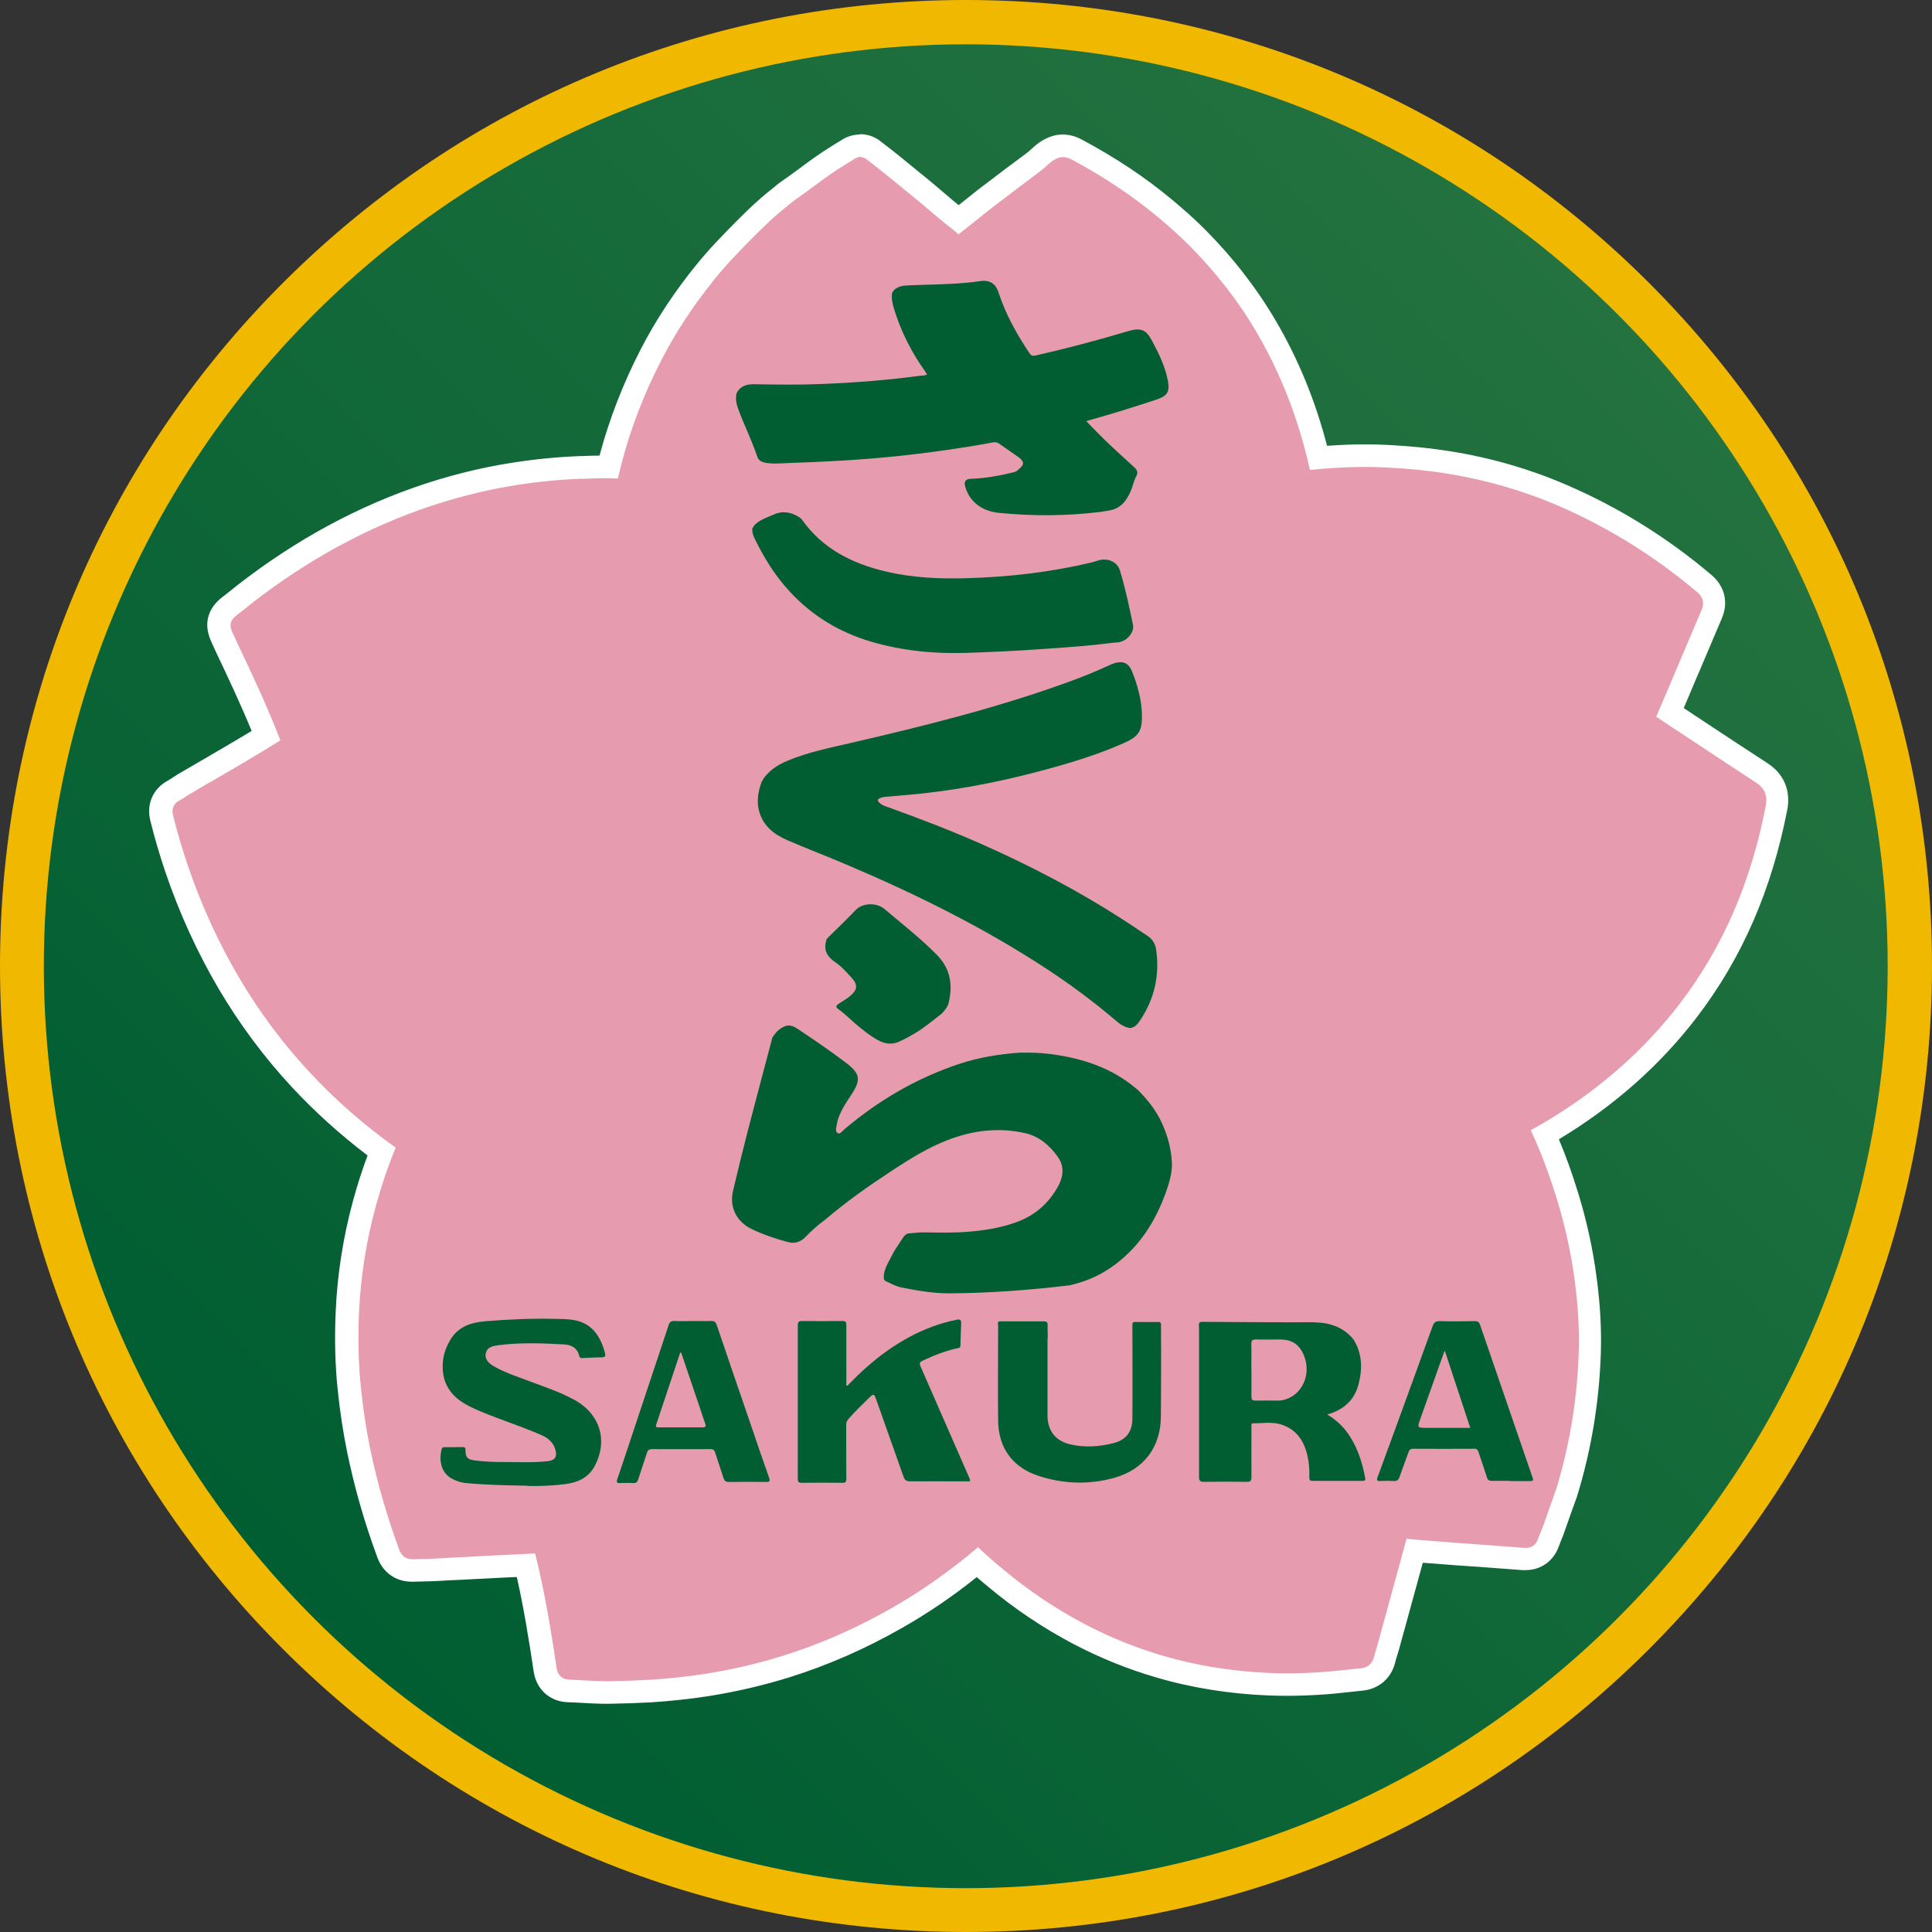 <?xml version="1.0" encoding="UTF-8"?>
<svg id="_レイヤー_2" data-name="レイヤー 2" xmlns="http://www.w3.org/2000/svg" width="160" height="160" xmlns:xlink="http://www.w3.org/1999/xlink" viewBox="0 0 160 160">
  <rect x="0" y="0" width="160" height="160" fill="#333333" stroke="none"/>
  <defs>
    <style>
      .cls-1 {
        fill: #fff;
      }

      .cls-2 {
        fill: url(#_名称未設定グラデーション_26);
      }

      .cls-3 {
        fill: #005e32;
      }

      .cls-4 {
        fill: #e79bae;
      }

      .cls-5 {
        fill: #f1b800;
      }
    </style>
    <linearGradient id="_名称未設定グラデーション_26" data-name="名称未設定グラデーション 26" x1="26" y1="134" x2="133.97" y2="26.03" gradientUnits="userSpaceOnUse">
      <stop offset="0" stop-color="#005e32"/>
      <stop offset="1" stop-color="#23723f"/>
    </linearGradient>
  </defs>
  <g id="_レイヤー_1-2" data-name="レイヤー 1">
    <g>
      <path class="cls-5" d="M80,160c-21.37,0-41.46-8.32-56.57-23.43C8.32,121.46,0,101.37,0,80S8.32,38.54,23.43,23.43C38.54,8.32,58.63,0,80,0s41.46,8.32,56.57,23.43c15.11,15.11,23.43,35.2,23.43,56.57s-8.32,41.46-23.43,56.57c-15.11,15.11-35.2,23.43-56.57,23.43Z"/>
      <circle class="cls-2" cx="79.98" cy="80.02" r="76.35"/>
      <g>
        <path class="cls-4" d="M50.22,140.16c-.68,0-1.36-.04-2.01-.07-.38-.02-.76-.04-1.15-.06-1.02-.04-1.77-.72-1.92-1.73-.41-2.78-.89-5.74-1.58-8.68-.49.02-.98.05-1.47.07-.98.04-1.9.08-2.8.14-.38.02-1.51.08-1.51.08-.47.02-.93.05-1.4.08-.46.03-.91.04-1.36.05-.29,0-.55.01-.81.02h-.1c-.91,0-1.64-.52-1.96-1.38-1.05-2.83-1.88-5.72-2.47-8.6-.33-1.63-.59-3.37-.77-5.15-.2-1.98-.25-4.02-.15-6.24.13-2.99.6-6.02,1.41-9,.39-1.45.87-2.9,1.42-4.31-2.41-1.77-4.65-3.76-6.67-5.93-2.26-2.43-4.27-5.12-5.98-8.02-1.75-2.98-3.22-6.2-4.36-9.57-.45-1.34-.86-2.72-1.2-4.1-.24-.96.13-1.82.99-2.28.16-.09.33-.2.5-.31l.29-.19,1.63-.95c1.72-1,3.49-2.02,5.23-3.09-1.01-2.51-2.14-4.93-3.22-7.2-.09-.2-.4-.85-.4-.85-.53-1.11-.33-1.97.63-2.71l.23-.18c4.73-3.86,9.86-6.78,15.22-8.68,2.65-.94,5.38-1.64,8.09-2.06,1.88-.29,3.73-.47,5.5-.53h.21c.61-.03,1.24-.05,1.86-.05.08,0,.17,0,.25,0,0-.02.12-.49.12-.49.79-3.04,1.95-6.03,3.43-8.9,1.21-2.33,2.71-4.61,4.48-6.79,1.07-1.32,2.22-2.49,3.5-3.78.67-.67,1.48-1.46,2.4-2.19l.26-.21c.21-.18.43-.36.68-.53.49-.34.99-.71,1.47-1.06.83-.61,1.66-1.22,2.55-1.77.12-.08.27-.17.41-.25.21-.12.36-.21.5-.31.31-.2.66-.31,1.02-.31.47,0,.91.18,1.29.53.89.66,1.8,1.42,2.69,2.14l1.14.94c.44.36.88.73,1.3,1.09.58.49,1.16.98,1.75,1.44.44-.35.89-.71,1.33-1.06.58-.48,1.24-.98,2-1.55l.67-.51c.33-.26.68-.52,1.04-.78.16-.11.31-.23.47-.35.25-.19.46-.35.67-.5.13-.09.26-.21.39-.33l.2-.17c.27-.24.67-.59,1.27-.77.2-.06.4-.09.6-.09.51,0,.92.18,1.22.34,2.7,1.45,5.05,3.02,7.19,4.8,1.03.86,1.92,1.66,2.71,2.44,2.27,2.27,4.21,4.78,5.77,7.45,1.92,3.29,3.36,6.92,4.29,10.8,1.37-.12,2.65-.17,3.88-.17.64,0,1.28.02,1.9.05,1.8.09,3.42.26,4.93.5,3.29.52,6.47,1.44,9.47,2.73,4.24,1.83,8.2,4.29,11.79,7.33.78.66,1,1.58.59,2.53-.66,1.54-2.96,6.97-3.45,8.14.9.59,2.94,1.94,2.94,1.94,1.52,1.01,3.09,2.04,4.64,3.05,1.06.69,1.48,1.67,1.24,2.92-1.26,6.48-3.63,11.95-7.25,16.71-3.03,3.98-6.89,7.37-11.46,10.08-.15.09-.3.18-.46.27.69,1.57,1.31,3.26,1.88,5.12.69,2.23,1.19,4.55,1.5,6.87.29,2.21.4,4.24.33,6.19-.14,3.9-.77,7.72-1.88,11.35l-.33.94c-.24.69-.49,1.38-.73,2.07-.07.2-.15.4-.23.59l-.04.11c-.07.18-.14.35-.21.52-.29.84-1.01,1.36-1.88,1.36h-.15c-1.23-.1-6.95-.52-6.95-.52-.71-.05-1.41-.11-2.1-.17-.59,2.19-1.2,4.39-1.79,6.53l-.38,1.39c-.05.17-.1.34-.15.5-.06.2-.12.39-.16.57-.22.93-.95,1.56-1.9,1.65-.34.03-.69.07-1.03.11-.85.09-1.66.17-2.46.22-.94.06-1.85.09-2.7.09-.5,0-.99,0-1.47-.03-3.2-.13-6.29-.63-9.18-1.49-2.26-.67-4.46-1.56-6.53-2.64-2.45-1.28-4.78-2.85-6.95-4.65-.52-.44-1.04-.87-1.53-1.32-2.14,1.76-4.38,3.31-6.68,4.62-2.96,1.68-6.02,3.03-9.12,4-2.18.68-4.45,1.21-6.74,1.56-1.48.23-3,.39-4.52.48-1.07.07-2.19.1-3.42.12h-.21s0,0,0,0Z"/>
        <path class="cls-1" d="M71.22,13c.35,0,.57.21.66.28.93.71,1.84,1.45,2.73,2.18.38.31.77.63,1.15.94.44.36.88.73,1.3,1.09.61.52,1.24,1.05,1.88,1.54.14.11.26.22.37.32.02.02.04.04.07.06l.3-.24c.55-.43,1.1-.87,1.64-1.31.58-.47,1.22-.97,1.97-1.52.23-.17.45-.34.68-.52.33-.25.67-.51,1.02-.77.18-.13.35-.26.53-.4.2-.15.4-.31.6-.45.16-.11.32-.25.48-.4l.18-.16c.23-.2.51-.46.92-.58.11-.03.22-.05.33-.05.3,0,.55.11.78.23,2.64,1.42,4.94,2.96,7.04,4.7,1.01.84,1.87,1.62,2.64,2.39,2.21,2.22,4.11,4.66,5.62,7.26,2,3.43,3.47,7.24,4.37,11.33,1.65-.17,3.16-.25,4.6-.25.63,0,1.25.02,1.85.05,1.77.09,3.35.25,4.84.49,3.21.51,6.32,1.4,9.25,2.66,4.15,1.79,8.04,4.21,11.56,7.19.47.39.58.88.34,1.45-.66,1.55-1.31,3.09-1.97,4.64-.59,1.41-1.19,2.81-1.79,4.21,1.11.73,2.22,1.46,3.33,2.2,1.6,1.06,3.26,2.16,4.91,3.23.74.48,1,1.09.83,1.96-1.23,6.34-3.54,11.67-7.08,16.32-2.96,3.88-6.73,7.2-11.19,9.85-.37.22-.76.44-1.19.68.82,1.75,1.54,3.65,2.19,5.79.67,2.18,1.16,4.44,1.46,6.72.28,2.16.39,4.14.32,6.04-.14,3.82-.76,7.56-1.84,11.11l-.32.9c-.24.69-.48,1.38-.73,2.07-.08.21-.16.41-.24.62-.09.21-.17.41-.24.61-.16.47-.53.73-1,.73-.03,0-.07,0-.1,0-1.21-.09-2.42-.18-3.63-.27l-1.17-.09c-.46-.03-.91-.06-1.37-.1l-.76-.06c-.94-.07-1.91-.14-2.86-.23-.66,2.43-1.33,4.9-1.99,7.28l-.38,1.39c-.04.16-.09.32-.14.48-.07.22-.13.43-.18.63-.13.54-.52.89-1.08.94-.35.03-.7.07-1.04.11-.79.08-1.6.17-2.42.22-.91.06-1.8.09-2.64.09-.49,0-.97,0-1.43-.03-3.13-.13-6.14-.62-8.95-1.45-2.2-.65-4.34-1.52-6.36-2.58-2.39-1.25-4.67-2.78-6.78-4.54-.76-.63-1.44-1.21-2.09-1.85-2.28,1.94-4.69,3.64-7.18,5.06-2.9,1.65-5.9,2.97-8.94,3.92-2.13.67-4.35,1.18-6.6,1.53-1.44.22-2.94.38-4.44.47-1.05.06-2.15.1-3.38.12h-.2c-.66,0-1.32-.04-1.96-.07-.39-.02-.78-.04-1.17-.06-.56-.02-.95-.37-1.03-.94-.45-3.04-.98-6.29-1.78-9.51-.75.04-1.49.07-2.24.11-.92.04-1.87.08-2.8.14-.45.03-.89.05-1.34.07-.53.03-1.05.05-1.58.09-.45.03-.9.04-1.34.05-.27,0-.54.01-.8.02h-.06c-.37,0-.85-.13-1.09-.77-1.03-2.78-1.85-5.63-2.43-8.46-.33-1.6-.58-3.31-.76-5.06-.2-1.94-.24-3.94-.15-6.11.13-2.92.59-5.89,1.38-8.8.45-1.65,1-3.29,1.66-4.89-2.59-1.84-4.98-3.93-7.12-6.23-2.22-2.38-4.19-5.02-5.86-7.86-1.72-2.92-3.16-6.08-4.28-9.4-.45-1.32-.84-2.68-1.18-4.03-.17-.69.19-1.05.53-1.23.19-.1.37-.22.57-.35.09-.06.19-.12.28-.18h.02c.52-.32,1.05-.63,1.58-.93,1.95-1.13,3.97-2.3,5.91-3.52-1.08-2.8-2.34-5.47-3.53-7.98-.09-.19-.18-.38-.26-.57-.05-.12-.1-.21-.14-.29-.34-.71-.25-1.09.36-1.56.07-.05.15-.11.25-.19,4.65-3.79,9.68-6.66,14.95-8.53,2.6-.92,5.27-1.6,7.92-2.02,1.84-.29,3.65-.46,5.38-.52h.21c.6-.03,1.22-.05,1.83-.05.2,0,.41,0,.61.02h.09c.05,0,.11,0,.17,0,.04,0,.07,0,.11,0,.06-.26.13-.53.19-.79l.11-.43c.77-2.96,1.9-5.88,3.36-8.69,1.17-2.27,2.65-4.5,4.38-6.63,1.04-1.29,2.17-2.44,3.44-3.71.65-.65,1.44-1.42,2.32-2.12.09-.07.19-.15.28-.23.19-.16.39-.32.61-.48.51-.35,1.02-.73,1.52-1.1.79-.58,1.6-1.18,2.46-1.71.14-.09.29-.18.44-.27.17-.1.34-.2.5-.31.15-.1.33-.16.5-.16M71.22,11.14c-.54,0-1.07.16-1.53.46-.14.09-.28.17-.42.26-.19.11-.35.21-.5.31-.9.55-1.75,1.18-2.56,1.78-.48.36-.98.72-1.47,1.06-.3.2-.55.42-.75.59-.09.07-.16.14-.24.19-.96.76-1.79,1.57-2.49,2.26-1.3,1.31-2.47,2.5-3.57,3.85-1.81,2.23-3.36,4.57-4.59,6.95-1.49,2.88-2.65,5.87-3.45,8.88-.48,0-.95.02-1.41.04h-.21c-1.81.07-3.7.25-5.61.55-2.77.43-5.55,1.14-8.26,2.1-5.47,1.94-10.68,4.91-15.5,8.84-.08.06-.14.11-.2.15-1.33,1.01-1.64,2.34-.91,3.85.03.07.07.15.11.24.09.2.18.4.28.61.97,2.04,1.98,4.19,2.9,6.42-1.5.91-3.04,1.8-4.53,2.67l-.07.04-1.51.88h-.01s-.04.03-.04.03c-.14.09-.24.15-.34.22-.15.1-.29.19-.43.27-1.24.67-1.8,1.94-1.46,3.33.35,1.4.76,2.81,1.22,4.17,1.16,3.44,2.66,6.72,4.44,9.75,1.74,2.95,3.79,5.7,6.1,8.18,1.9,2.04,3.99,3.92,6.23,5.62-.46,1.23-.86,2.49-1.2,3.74-.83,3.05-1.31,6.14-1.44,9.21-.1,2.26-.05,4.35.16,6.38.18,1.81.45,3.58.79,5.24.6,2.92,1.44,5.86,2.51,8.74.46,1.24,1.52,1.99,2.84,1.99h.09c.3-.01.56-.02.81-.02.48-.01.95-.02,1.42-.05.51-.03,1.02-.06,1.53-.08h.06c.44-.02.88-.05,1.32-.07.92-.05,1.86-.1,2.77-.14.24-.01.47-.02.7-.03.6,2.66,1.02,5.33,1.4,7.85.22,1.46,1.34,2.47,2.81,2.52.37.01.73.03,1.1.05.7.04,1.39.08,2.1.08h.22c1.26-.02,2.4-.06,3.48-.12,1.55-.1,3.1-.26,4.61-.49,2.34-.36,4.66-.9,6.88-1.59,3.16-.99,6.29-2.36,9.3-4.08,2.13-1.21,4.21-2.62,6.19-4.21.31.27.63.54.96.81,2.21,1.85,4.61,3.45,7.11,4.76,2.13,1.11,4.38,2.03,6.7,2.71,2.96.88,6.12,1.39,9.4,1.52.49.02,1,.03,1.51.03.88,0,1.8-.03,2.75-.09.85-.05,1.69-.14,2.49-.23.35-.04.69-.07,1.03-.11,1.36-.13,2.4-1.04,2.71-2.36.04-.17.09-.34.15-.52.05-.17.11-.35.16-.53l.38-1.39.06-.21c.5-1.83,1.02-3.71,1.53-5.58.45.04.89.07,1.33.1l.76.06c.46.04.92.07,1.38.1l1.17.08c1.2.09,2.41.18,3.62.27.08,0,.17,0,.25,0,1.28,0,2.33-.76,2.76-1.98.06-.17.13-.34.2-.52.1-.23.19-.46.27-.7.24-.66.47-1.32.7-1.98l.04-.1.32-.9v-.04s.02-.04.02-.04c1.13-3.71,1.78-7.61,1.92-11.59.07-2.01-.04-4.09-.34-6.35-.31-2.38-.83-4.75-1.53-7.02-.49-1.6-1.02-3.08-1.6-4.46,4.57-2.75,8.43-6.17,11.48-10.18,3.71-4.88,6.14-10.47,7.43-17.09.31-1.61-.27-2.99-1.64-3.88-1.63-1.06-3.29-2.15-4.89-3.21-.68-.45-1.36-.9-2.04-1.35.39-.93.79-1.86,1.18-2.79l.06-.13c.64-1.5,1.27-3,1.91-4.5.57-1.33.25-2.67-.85-3.6-3.65-3.1-7.7-5.61-12.02-7.47-3.06-1.32-6.32-2.26-9.69-2.79-1.56-.25-3.2-.41-5.03-.51-.63-.03-1.29-.05-1.94-.05-1.02,0-2.06.04-3.16.12-.95-3.68-2.36-7.13-4.2-10.28-1.6-2.74-3.59-5.31-5.91-7.64-.81-.81-1.72-1.63-2.77-2.5-2.19-1.82-4.6-3.42-7.35-4.9-.36-.2-.93-.46-1.66-.46-.29,0-.58.04-.86.13-.8.24-1.33.71-1.62.97l-.18.16c-.13.12-.25.23-.33.28-.21.15-.43.32-.64.48-.17.13-.33.25-.5.37-.36.26-.71.53-1.05.79-.24.19-.46.35-.67.51-.77.57-1.44,1.09-2.03,1.57-.25.2-.49.4-.74.59-.38-.31-.76-.63-1.13-.95-.43-.37-.88-.75-1.33-1.12-.38-.31-.76-.62-1.14-.93-.88-.72-1.78-1.47-2.73-2.18-.67-.58-1.37-.7-1.84-.7h0Z"/>
      </g>
      <g>
        <path class="cls-3" d="M94.24,90.27c.79.8,1.49,1.66,1.96,2.69.49,1.05.79,2.15.85,3.31.04.81-.19,1.58-.45,2.34-.93,2.66-2.4,4.91-4.79,6.49-.98.65-2.06,1.07-3.2,1.34-3.33.4-6.66.65-10.01.67-1.34,0-2.65-.23-3.96-.49-.45-.09-.85-.33-1.27-.51-.15-.07-.18-.19-.18-.34,0-.42.15-.79.34-1.16.18-.34.35-.67.53-1.01.24-.37.49-.74.73-1.11.12-.19.28-.33.51-.35.42-.03.83-.09,1.25-.08,1.24.02,2.49.05,3.73-.06,1.31-.11,2.59-.32,3.83-.76,1.58-.56,2.76-1.58,3.55-3.06.43-.81.48-1.64-.08-2.41-.68-.93-1.53-1.67-2.69-1.93-2.21-.5-4.37-.22-6.45.59-1.64.64-3.13,1.57-4.59,2.53-1.91,1.25-3.77,2.56-5.51,4.05-.58.41-1.11.89-1.6,1.4-.44.45-.91.62-1.54.44-1.02-.28-2.01-.61-2.96-1.07-1.06-.51-1.89-1.62-1.53-3.17.77-3.31,1.64-6.59,2.51-9.87.24-.89.48-1.79.71-2.68.02-.01.02-.02,0-.04.02-.04.04-.08.05-.11.16-.25.33-.48.57-.66.56-.42.94-.43,1.51-.04,1.33.89,2.65,1.78,3.93,2.75,1.27.96,1.35,1.44.48,2.75-.4.6-.8,1.21-1.04,1.9-.06.18-.11.37-.14.55-.04.24-.13.56.08.68.2.12.39-.17.55-.31,2.84-2.41,6.01-4.26,9.55-5.43,1.6-.53,3.26-.8,4.94-.92.86-.02,1.72,0,2.57.11,2.62.34,5.06,1.12,7.11,2.86.05.04.1.08.15.12Z"/>
        <path class="cls-3" d="M63.17,64.57c.49-.74,1.19-1.2,2-1.55,1.73-.73,3.56-1.09,5.37-1.51,6.05-1.4,12.07-2.9,17.91-5.02,1.17-.42,2.32-.89,3.45-1.41.15-.07.3-.13.46-.18.69-.18,1.12.04,1.39.7.46,1.16.8,2.36.82,3.62.02,1.39-.3,1.79-1.57,2.35-2.27,1-4.64,1.7-7.03,2.33-3.66.97-7.37,1.65-11.14,1.96-.51.04-1.01.08-1.52.13-.12.01-.25.04-.37.08-.29.11-.31.22-.09.43.19.17.43.26.67.34,2.62.94,5.23,1.94,7.78,3.07,4.02,1.78,7.91,3.81,11.61,6.19.72.46,1.42.94,2.13,1.41.41.28.64.65.71,1.16.3,2.12-.15,4.06-1.33,5.83-.21.31-.43.6-.84.64-.49-.07-.86-.35-1.22-.66-1.75-1.49-3.59-2.86-5.51-4.13-5.22-3.44-10.79-6.21-16.52-8.65-1.7-.73-3.43-1.39-5.13-2.12-1.13-.49-2.06-1.23-2.36-2.51-.19-.82-.03-1.61.26-2.38h0c.07-.03.08-.09.09-.15Z"/>
        <path class="cls-3" d="M73.89,24.24c.31-.55.89-.59,1.39-.61,1.65-.07,3.3-.07,4.94-.23.29-.03.58-.06.87-.11.82-.14,1.35.14,1.61.95.59,1.8,1.5,3.43,2.55,5,.14.21.27.26.52.2,2.57-.58,5.12-1.26,7.64-2.01,1.05-.31,1.49-.16,2,.8.56,1.05,1.09,2.12,1.31,3.31.17.9-.05,1.25-.92,1.54-1.8.6-3.62,1.17-5.45,1.68-.12.03-.23.07-.39.12.56.57,1.08,1.12,1.62,1.64.77.74,1.56,1.45,2.35,2.17.26.24.34.45.15.79-.18.33-.25.72-.39,1.07-.32.79-.76,1.47-1.66,1.69-.29.05-.57.11-.86.15-2.82.35-5.64.36-8.46.08-1.5-.15-2.54-1.04-2.82-2.36,0-.37.22-.45.55-.46,1.18-.04,2.33-.25,3.47-.53.16-.04.32-.09.42-.23.52-.4.52-.67-.01-1.05-.52-.37-1.04-.72-1.56-1.09-.16-.11-.31-.15-.49-.12-1.29.25-2.6.45-3.9.64-2.84.41-5.69.7-8.55.87-1.53.09-3.06.16-4.6.21-.63.02-1.27.09-1.9-.04-.28-.06-.51-.21-.6-.48-.45-1.34-1.08-2.6-1.57-3.92-.16-.44-.26-.87-.15-1.34.3-.61.86-.76,1.46-.75,1.87.03,3.75.06,5.62-.02,2.73-.11,5.46-.32,8.17-.69.18,0,.35-.01.53-.1-.06-.09-.11-.17-.17-.26-1.1-1.55-1.96-3.22-2.53-5.04-.15-.47-.27-.95-.2-1.46Z"/>
        <path class="cls-3" d="M62.32,43.75c.15-.3.39-.49.67-.65.33-.19.7-.31,1.04-.47.75-.35,1.45-.24,2.12.18.1.06.19.12.26.22,1.71,2.42,4.16,3.64,6.95,4.3,2.24.53,4.52.62,6.8.55,3.46-.1,6.87-.5,10.24-1.3.35-.08.69-.26,1.07-.24.62.02,1.12.35,1.29.94.44,1.47.76,2.97,1.07,4.47.11.54-.37,1.19-.94,1.37-.08.03-.17.05-.25.08-.15,0-.3.01-.45.03-1.85.24-3.71.37-5.57.5-2.21.16-4.43.27-6.65.34-2.67.08-5.29-.18-7.86-.94-2.59-.77-4.84-2.12-6.69-4.12-1.25-1.34-2.19-2.88-2.98-4.53-.11-.24-.15-.48-.14-.74Z"/>
        <path class="cls-3" d="M77.93,83.99c-.68.52-1.33,1.08-2.06,1.52-.48.29-.96.56-1.47.78-.56.23-1.09.16-1.61-.11-.75-.39-1.39-.93-2.03-1.47-.45-.39-.87-.82-1.36-1.16-.23-.16-.13-.29.04-.41.32-.22.66-.4.97-.66.58-.49.66-.9.15-1.47-.43-.47-.85-.96-1.37-1.31-.66-.44-1-.98-.77-1.79,0-.1.06-.16.12-.23.78-.77,1.57-1.53,2.33-2.32.57-.6,1.74-.63,2.39-.07,1.47,1.25,3,2.43,4.35,3.81,1.09,1.12,1.31,2.45.96,3.92-.09.4-.35.69-.63.97Z"/>
      </g>
      <g>
        <path class="cls-3" d="M99.29,109.7c0-.17.08-.23.26-.23,2.51.02,5.02.03,7.54.04.76,0,1.53-.04,2.28.03,1.07.1,2.02.52,2.72,1.39.74,1.18.75,2.45.41,3.74-.35,1.3-1.23,2.09-2.58,2.47.61.38,1.11.8,1.52,1.32.9,1.16,1.35,2.51,1.62,3.94.04.19-.05.24-.22.24-1.38,0-2.77,0-4.15,0-.24,0-.26-.12-.26-.31.03-.71-.04-1.42-.24-2.11-.33-1.14-1.03-1.95-2.19-2.28-.72-.2-1.46-.06-2.2-.07-.24,0-.16.22-.16.36,0,1.36-.01,2.72,0,4.08,0,.32-.08.41-.4.41-1.18-.02-2.36-.02-3.54,0-.32,0-.4-.1-.4-.41,0-4.08,0-8.15,0-12.23,0-.13-.01-.25-.02-.38ZM103.64,113.43c0,.75,0,1.5,0,2.25,0,.23.07.31.3.31.65-.01,1.29,0,1.94,0,.3,0,.58-.08.85-.2,1.26-.57,1.82-2.12,1.27-3.5-.38-.95-.99-1.36-2.01-1.36-.66,0-1.32.02-1.98,0-.32-.01-.38.1-.38.39.02.71,0,1.42,0,2.13Z"/>
        <path class="cls-3" d="M80.32,122.68h-.75c-1.4,0-2.79-.01-4.19,0-.33,0-.46-.11-.56-.41-.76-2.17-1.54-4.32-2.3-6.49-.11-.3-.19-.36-.44-.12-.62.6-1.24,1.2-1.81,1.85-.14.15-.19.31-.19.51,0,1.47,0,2.95.01,4.42,0,.28-.06.37-.35.36-1.12-.02-2.24-.01-3.35,0-.26,0-.32-.08-.32-.32,0-4.24,0-8.49,0-12.73,0-.26.08-.35.35-.35,1.12.01,2.24.02,3.35,0,.29,0,.32.11.32.36,0,1.54,0,3.07,0,4.61,0,.12,0,.25,0,.38.15.02.19-.1.25-.16,1.87-1.92,3.95-3.54,6.45-4.56.8-.33,1.62-.57,2.47-.74.28-.06.34.05.34.28-.02.62-.05,1.24-.06,1.86,0,.23-.19.21-.32.24-.98.22-1.91.59-2.82,1.02-.26.12-.27.23-.16.48,1.33,3.03,2.65,6.07,3.98,9.1.05.11.13.22.11.39Z"/>
        <path class="cls-3" d="M43.67,123.04c-1.7-.03-3.4-.06-5.09-.22-.41-.04-.79-.17-1.15-.36-1-.54-1.06-1.68-.85-2.46.03-.13.11-.15.22-.15.51,0,1.02,0,1.52-.01.18,0,.23.06.23.24,0,.6.14.78.73.86.84.12,1.69.14,2.54.14,1.18,0,2.36.06,3.54-.07.58-.07.79-.34.65-.9-.15-.6-.56-.98-1.1-1.23-1.23-.55-2.5-.98-3.76-1.46-.89-.34-1.78-.67-2.61-1.14-1.21-.69-1.89-1.71-1.88-3.13,0-.79.23-1.52.64-2.2.66-1.09,1.7-1.43,2.9-1.53,1.85-.15,3.7-.24,5.55-.2.54.01,1.09,0,1.63.08,1.46.19,2.23,1.14,2.64,2.46.03.08.04.17.07.26.08.26.05.39-.28.39-.52,0-1.04.04-1.56.06-.14,0-.24-.01-.28-.18-.16-.66-.64-.92-1.26-.95-1.8-.1-3.6-.17-5.4.06-.46.06-.97.14-1.08.68-.11.52.29.85.69,1.08.91.53,1.92.84,2.91,1.22,1.26.47,2.54.9,3.72,1.54,2.28,1.25,2.76,3.54,1.69,5.51-.51.95-1.41,1.35-2.44,1.48-1.05.13-2.1.17-3.15.15Z"/>
        <path class="cls-3" d="M82.64,109.55c.06-.16.2-.12.32-.12,1.16,0,2.32,0,3.48,0,.25,0,.33.09.32.33-.01.29,0,.58.01.87,0,.13-.02.25-.02.38,0,2.07,0,4.14,0,6.21,0,1.26.66,2.12,1.9,2.4,1.21.28,2.42.19,3.61-.12.99-.26,1.51-.93,1.52-1.98.02-2.6,0-5.21,0-7.81,0-.13.02-.23.21-.23.64.01,1.29.01,1.93,0,.23,0,.23.12.23.29,0,.69,0,1.39.01,2.08,0,1.8-.01,3.6-.02,5.41,0,2.57-1.39,4.43-3.87,5.13-2.09.58-4.2.51-6.25-.16-2.16-.7-3.34-2.32-3.36-4.6-.03-2.58,0-5.15,0-7.73,0-.11-.01-.23-.02-.34Z"/>
        <path class="cls-3" d="M57.36,109.4c.51,0,1.02.02,1.52,0,.28-.01.39.09.48.34.9,2.67,1.82,5.33,2.73,7.99.53,1.55,1.05,3.1,1.6,4.64.1.29.05.36-.26.36-1.03-.02-2.06-.01-3.08,0-.25,0-.35-.09-.43-.32-.22-.71-.48-1.42-.7-2.13-.06-.2-.16-.27-.38-.27-1.61,0-3.22.01-4.84,0-.25,0-.36.09-.43.32-.23.74-.49,1.47-.72,2.2-.07.22-.18.3-.41.29-.35-.02-.71-.02-1.07,0-.3.02-.34-.07-.24-.34.54-1.58,1.06-3.17,1.59-4.76.89-2.66,1.77-5.31,2.65-7.97.08-.26.19-.36.47-.35.51.03,1.02,0,1.52,0ZM56.42,112.02s-.06,0-.09,0c-.66,1.99-1.33,3.98-1.99,5.97-.07.22.07.22.22.22,1.2,0,2.41,0,3.61,0,.3,0,.31-.12.22-.35-.18-.5-.34-1.01-.51-1.51-.49-1.45-.98-2.9-1.47-4.34Z"/>
        <path class="cls-3" d="M125.06,122.64c-.51,0-1.02-.01-1.52,0-.23,0-.34-.08-.4-.3-.22-.7-.47-1.39-.7-2.09-.06-.2-.16-.28-.37-.27-1.68.01-3.35.01-5.03,0-.24,0-.33.1-.4.3-.24.68-.5,1.35-.74,2.04-.08.25-.21.34-.47.33-.37-.02-.74-.02-1.1,0-.29.02-.35-.06-.24-.33.53-1.43,1.05-2.86,1.57-4.28.99-2.73,1.99-5.45,2.97-8.18.12-.34.27-.47.64-.45.95.03,1.9.02,2.86,0,.23,0,.35.05.44.3,1.43,4.17,2.86,8.34,4.3,12.51.15.43.15.44-.31.44-.5,0-.99,0-1.49,0ZM119.65,111.86c-.06.15-.09.21-.11.26-.64,1.79-1.28,3.58-1.91,5.37-.27.76-.27.76.55.76h3.58c-.7-2.13-1.39-4.22-2.11-6.4Z"/>
      </g>
    </g>
  </g>
</svg>